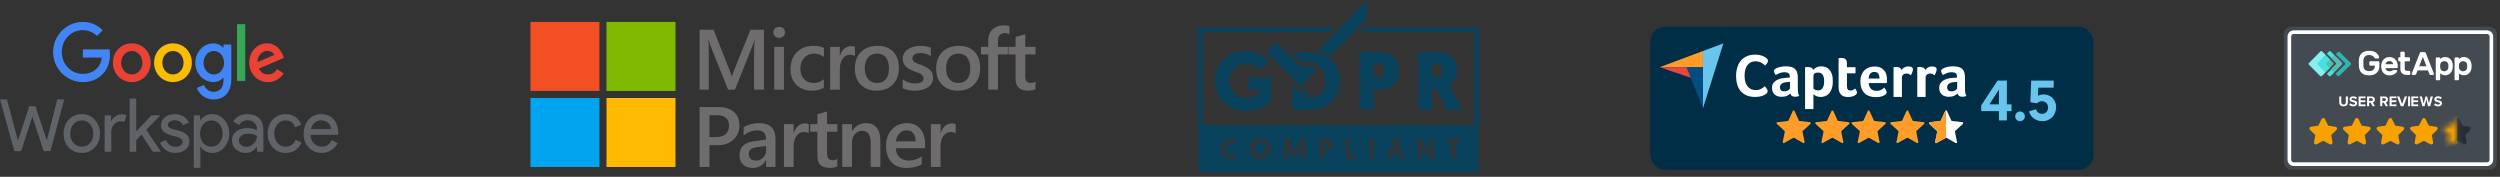 <?xml version="1.0"?>
<svg width="509" height="36" viewBox="0 0 509 36" fill="none" xmlns="http://www.w3.org/2000/svg">
<rect x="0" y="0" width="509" height="36" fill="#333333" stroke="none"/>
<rect x="336" y="5.435" width="90.213" height="29.14" rx="2.994" fill="#002E47"/>
<path d="M403.374 22.627H406.987V24.514H408.597V22.627H409.546V21.237H408.597V16.408H406.697L403.374 21.457V22.627ZM405.053 21.237L406.987 18.226V21.237H405.053ZM411.282 24.665C411.838 24.665 412.267 24.225 412.267 23.692C412.267 23.148 411.838 22.696 411.282 22.696C410.726 22.696 410.298 23.148 410.298 23.692C410.298 24.225 410.726 24.665 411.282 24.665ZM415.696 20.6C416.576 20.6 416.982 21.248 416.982 21.885C416.982 22.627 416.495 23.171 415.789 23.171C415.105 23.171 414.677 22.789 414.526 22.233L413.114 22.673C413.334 23.53 414.133 24.665 415.87 24.665C417.48 24.665 418.626 23.449 418.626 21.758C418.626 20.253 417.456 19.222 416.09 19.222C415.673 19.222 415.291 19.303 414.932 19.5L415.001 17.844H418.128V16.408H413.554L413.38 20.808L414.735 21.04C414.909 20.855 415.21 20.6 415.696 20.6Z" fill="#68C5ED"/>
<path d="M359.643 19.057C359.592 19.108 359.51 19.169 359.397 19.241C359.284 19.312 359.131 19.393 358.946 19.464C358.762 19.535 358.536 19.607 358.26 19.657C357.993 19.708 357.686 19.739 357.337 19.739C356.671 19.739 356.087 19.627 355.595 19.424C355.103 19.21 354.704 18.915 354.386 18.529C354.068 18.142 353.833 17.694 353.689 17.176C353.536 16.657 353.464 16.077 353.464 15.457C353.464 14.836 353.546 14.256 353.71 13.727C353.874 13.198 354.109 12.741 354.437 12.354C354.755 11.968 355.165 11.662 355.647 11.449C356.128 11.235 356.702 11.123 357.358 11.123C357.676 11.123 357.973 11.154 358.229 11.205C358.485 11.266 358.721 11.327 358.916 11.408C359.11 11.49 359.274 11.571 359.397 11.652C359.53 11.734 359.623 11.815 359.684 11.866C359.756 11.927 359.828 12.008 359.879 12.1C359.93 12.191 359.961 12.293 359.961 12.395C359.961 12.558 359.899 12.72 359.776 12.883C359.653 13.046 359.52 13.198 359.366 13.341C359.264 13.239 359.151 13.137 359.028 13.036C358.905 12.934 358.762 12.842 358.608 12.761C358.454 12.68 358.28 12.619 358.085 12.568C357.891 12.517 357.676 12.486 357.43 12.486C357.01 12.486 356.651 12.568 356.364 12.741C356.077 12.914 355.852 13.127 355.677 13.402C355.503 13.677 355.38 13.982 355.308 14.328C355.237 14.673 355.196 15.029 355.196 15.396C355.196 15.782 355.237 16.148 355.308 16.504C355.38 16.86 355.513 17.166 355.698 17.44C355.882 17.715 356.118 17.928 356.415 18.091C356.712 18.254 357.071 18.335 357.512 18.335C357.747 18.335 357.952 18.305 358.147 18.254C358.342 18.193 358.516 18.122 358.659 18.04C358.813 17.959 358.936 17.867 359.049 17.786C359.161 17.694 359.254 17.613 359.325 17.552C359.377 17.613 359.428 17.684 359.5 17.766C359.571 17.847 359.633 17.939 359.684 18.02C359.746 18.111 359.787 18.203 359.838 18.294C359.879 18.386 359.899 18.467 359.899 18.539C359.899 18.651 359.879 18.732 359.838 18.813C359.797 18.884 359.725 18.966 359.643 19.057ZM366.038 18.111C366.038 18.762 366.13 19.241 366.324 19.535C366.171 19.596 366.038 19.637 365.904 19.657C365.771 19.678 365.638 19.698 365.494 19.698C365.197 19.698 364.972 19.637 364.818 19.525C364.664 19.413 364.562 19.241 364.521 19.027C364.336 19.22 364.101 19.383 363.793 19.515C363.496 19.647 363.127 19.708 362.697 19.708C362.471 19.708 362.246 19.678 362.021 19.617C361.795 19.556 361.59 19.454 361.406 19.312C361.221 19.169 361.078 18.986 360.955 18.752C360.842 18.518 360.781 18.233 360.781 17.898C360.781 17.481 360.883 17.135 361.088 16.87C361.293 16.606 361.549 16.403 361.857 16.25C362.164 16.097 362.502 15.996 362.851 15.935C363.209 15.874 363.537 15.843 363.834 15.823C363.937 15.813 364.029 15.813 364.132 15.813H364.398V15.589C364.398 15.274 364.316 15.05 364.142 14.907C363.968 14.775 363.691 14.704 363.312 14.704C362.953 14.704 362.635 14.765 362.359 14.877C362.082 14.989 361.805 15.121 361.539 15.274C361.426 15.131 361.324 14.979 361.262 14.806C361.19 14.633 361.16 14.511 361.16 14.429C361.16 14.317 361.221 14.206 361.354 14.094C361.488 13.982 361.662 13.89 361.887 13.799C362.113 13.707 362.369 13.646 362.666 13.585C362.953 13.534 363.26 13.504 363.588 13.504C364.039 13.504 364.418 13.544 364.726 13.636C365.033 13.727 365.289 13.87 365.484 14.053C365.679 14.246 365.822 14.48 365.904 14.765C365.986 15.05 366.027 15.385 366.027 15.762L366.038 18.111ZM364.439 16.677H364.265C364.203 16.677 364.152 16.677 364.091 16.687C363.886 16.708 363.681 16.728 363.476 16.759C363.271 16.789 363.086 16.85 362.933 16.931C362.779 17.013 362.646 17.125 362.543 17.257C362.441 17.389 362.389 17.562 362.389 17.766C362.389 18 362.451 18.193 362.584 18.356C362.717 18.518 362.943 18.6 363.26 18.6C363.414 18.6 363.568 18.579 363.711 18.539C363.855 18.498 363.978 18.447 364.091 18.376C364.203 18.305 364.285 18.233 364.347 18.162C364.408 18.081 364.439 18.01 364.439 17.949V16.677ZM369.143 14.236C369.276 14.083 369.481 13.921 369.768 13.758C370.055 13.595 370.403 13.514 370.833 13.514C371.141 13.514 371.438 13.565 371.715 13.666C371.991 13.768 372.237 13.941 372.452 14.165C372.668 14.399 372.842 14.704 372.965 15.08C373.098 15.457 373.16 15.925 373.16 16.484C373.16 17.125 373.088 17.664 372.934 18.081C372.78 18.498 372.596 18.834 372.36 19.068C372.125 19.312 371.858 19.485 371.571 19.586C371.284 19.688 370.987 19.739 370.7 19.739C370.464 19.739 370.249 19.708 370.075 19.657C369.901 19.607 369.747 19.546 369.624 19.474C369.501 19.413 369.409 19.342 369.337 19.281C369.276 19.22 369.225 19.169 369.214 19.149V22.201H367.513V13.697C367.554 13.687 367.605 13.677 367.667 13.677C367.718 13.666 367.78 13.666 367.841 13.656C367.913 13.656 367.985 13.646 368.077 13.646C368.353 13.646 368.589 13.687 368.784 13.778C368.968 13.87 369.091 14.022 369.143 14.236ZM371.397 16.525C371.397 16.28 371.376 16.047 371.336 15.833C371.295 15.619 371.223 15.436 371.131 15.274C371.038 15.121 370.905 14.999 370.741 14.907C370.577 14.816 370.382 14.775 370.147 14.775C369.798 14.775 369.552 14.846 369.419 14.968C369.286 15.101 369.214 15.243 369.214 15.406V18.04C369.276 18.111 369.399 18.183 369.573 18.274C369.747 18.366 369.942 18.406 370.167 18.406C370.587 18.406 370.895 18.244 371.1 17.908C371.295 17.582 371.397 17.125 371.397 16.525ZM374.471 18.661C374.41 18.498 374.379 18.325 374.359 18.142C374.338 17.959 374.338 17.776 374.338 17.593V11.846C374.399 11.835 374.461 11.825 374.522 11.825C374.584 11.815 374.645 11.815 374.707 11.805C374.768 11.805 374.84 11.795 374.902 11.795C375.035 11.795 375.168 11.805 375.301 11.835C375.434 11.856 375.557 11.907 375.66 11.988C375.773 12.059 375.855 12.161 375.926 12.293C375.988 12.425 376.029 12.588 376.029 12.792V13.677H377.781V14.928H376.039V17.572C376.039 18.152 376.275 18.437 376.746 18.437C376.859 18.437 376.972 18.417 377.074 18.386C377.177 18.345 377.269 18.305 377.351 18.264C377.433 18.223 377.504 18.172 377.566 18.122C377.627 18.071 377.668 18.03 377.699 18.01C377.822 18.193 377.925 18.345 377.986 18.478C378.048 18.61 378.089 18.732 378.089 18.854C378.089 18.966 378.048 19.068 377.955 19.169C377.863 19.271 377.74 19.373 377.586 19.454C377.433 19.546 377.238 19.617 377.013 19.668C376.787 19.719 376.541 19.749 376.275 19.749C375.762 19.749 375.353 19.647 375.066 19.454C374.799 19.241 374.594 18.986 374.471 18.661ZM382.085 18.498C382.29 18.498 382.475 18.478 382.638 18.427C382.792 18.386 382.936 18.325 383.069 18.264C383.192 18.203 383.305 18.122 383.397 18.05C383.489 17.969 383.571 17.898 383.643 17.837C383.745 17.959 383.848 18.122 383.96 18.315C384.073 18.508 384.124 18.671 384.124 18.793C384.124 18.976 384.022 19.139 383.817 19.291C383.643 19.424 383.397 19.535 383.069 19.637C382.751 19.729 382.372 19.78 381.942 19.78C381.552 19.78 381.163 19.729 380.784 19.627C380.405 19.525 380.066 19.352 379.769 19.108C379.472 18.864 379.236 18.529 379.052 18.111C378.867 17.694 378.775 17.166 378.775 16.535C378.775 16.016 378.857 15.569 379.021 15.192C379.185 14.816 379.4 14.501 379.667 14.256C379.933 14.012 380.241 13.829 380.589 13.707C380.927 13.595 381.276 13.534 381.634 13.534C382.095 13.534 382.495 13.605 382.823 13.748C383.151 13.89 383.407 14.083 383.612 14.328C383.817 14.572 383.96 14.846 384.053 15.162C384.145 15.477 384.186 15.802 384.186 16.148V16.321C384.186 16.392 384.186 16.453 384.176 16.535C384.176 16.606 384.165 16.677 384.165 16.748C384.165 16.82 384.155 16.87 384.145 16.911H380.466C380.497 17.369 380.64 17.745 380.896 18.05C381.142 18.345 381.542 18.498 382.085 18.498ZM382.659 15.986C382.659 15.589 382.577 15.263 382.423 15.019C382.27 14.775 381.993 14.643 381.593 14.643C381.245 14.643 380.978 14.765 380.773 14.999C380.568 15.233 380.466 15.558 380.466 15.986H382.659ZM387.147 14.267C387.199 14.195 387.26 14.114 387.342 14.022C387.424 13.931 387.527 13.85 387.65 13.778C387.772 13.707 387.906 13.646 388.049 13.595C388.193 13.544 388.346 13.524 388.521 13.524C388.623 13.524 388.726 13.534 388.838 13.544C388.951 13.565 389.053 13.595 389.146 13.636C389.238 13.677 389.32 13.738 389.381 13.819C389.443 13.9 389.474 13.992 389.474 14.104C389.474 14.287 389.433 14.49 389.34 14.724C389.248 14.958 389.156 15.162 389.064 15.324C388.92 15.213 388.777 15.121 388.644 15.06C388.5 14.999 388.336 14.968 388.141 14.968C387.885 14.968 387.67 15.04 387.496 15.192C387.322 15.345 387.229 15.518 387.229 15.731V19.739H385.528V13.687C385.569 13.677 385.621 13.666 385.682 13.666C385.733 13.656 385.795 13.656 385.856 13.646C385.918 13.646 386 13.636 386.092 13.636C386.358 13.636 386.594 13.687 386.789 13.788C386.973 13.9 387.096 14.053 387.147 14.267ZM391.974 14.267C392.025 14.195 392.087 14.114 392.169 14.022C392.251 13.931 392.353 13.85 392.476 13.778C392.599 13.707 392.732 13.646 392.876 13.595C393.019 13.544 393.173 13.524 393.347 13.524C393.45 13.524 393.552 13.534 393.665 13.544C393.778 13.565 393.88 13.595 393.972 13.636C394.064 13.677 394.146 13.738 394.208 13.819C394.269 13.9 394.3 13.992 394.3 14.104C394.3 14.287 394.259 14.49 394.167 14.724C394.075 14.958 393.982 15.162 393.89 15.324C393.747 15.213 393.603 15.121 393.47 15.06C393.327 14.999 393.163 14.968 392.968 14.968C392.712 14.968 392.497 15.04 392.322 15.192C392.148 15.345 392.056 15.518 392.056 15.731V19.739H390.355V13.687C390.396 13.677 390.447 13.666 390.509 13.666C390.56 13.656 390.621 13.656 390.683 13.646C390.744 13.646 390.826 13.636 390.918 13.636C391.185 13.636 391.421 13.687 391.615 13.788C391.8 13.9 391.923 14.053 391.974 14.267ZM400.08 18.111C400.08 18.762 400.172 19.241 400.367 19.535C400.213 19.596 400.08 19.637 399.947 19.657C399.813 19.678 399.68 19.698 399.537 19.698C399.239 19.698 399.014 19.637 398.86 19.525C398.707 19.413 398.604 19.241 398.563 19.027C398.379 19.22 398.143 19.383 397.836 19.515C397.538 19.647 397.169 19.708 396.739 19.708C396.514 19.708 396.288 19.678 396.063 19.617C395.837 19.556 395.632 19.454 395.448 19.312C395.263 19.169 395.12 18.986 394.997 18.752C394.884 18.518 394.823 18.233 394.823 17.898C394.823 17.481 394.925 17.135 395.13 16.87C395.335 16.606 395.591 16.403 395.899 16.25C396.206 16.097 396.544 15.996 396.893 15.935C397.251 15.874 397.579 15.843 397.877 15.823C397.979 15.813 398.071 15.813 398.174 15.813H398.44V15.589C398.44 15.274 398.358 15.05 398.184 14.907C398.01 14.775 397.733 14.704 397.354 14.704C396.995 14.704 396.678 14.765 396.401 14.877C396.124 14.989 395.848 15.121 395.581 15.274C395.468 15.131 395.366 14.979 395.304 14.806C395.233 14.633 395.202 14.511 395.202 14.429C395.202 14.317 395.263 14.206 395.397 14.094C395.53 13.982 395.704 13.89 395.929 13.799C396.155 13.707 396.411 13.646 396.708 13.585C396.995 13.534 397.303 13.504 397.631 13.504C398.081 13.504 398.461 13.544 398.768 13.636C399.075 13.727 399.332 13.87 399.526 14.053C399.721 14.246 399.865 14.48 399.947 14.765C400.028 15.05 400.069 15.385 400.069 15.762L400.08 18.111ZM398.481 16.677H398.307C398.245 16.677 398.194 16.677 398.133 16.687C397.928 16.708 397.723 16.728 397.518 16.759C397.313 16.789 397.128 16.85 396.975 16.931C396.821 17.013 396.688 17.125 396.585 17.257C396.483 17.389 396.432 17.562 396.432 17.766C396.432 18 396.493 18.193 396.626 18.356C396.76 18.518 396.985 18.6 397.303 18.6C397.456 18.6 397.61 18.579 397.754 18.539C397.897 18.498 398.02 18.447 398.133 18.376C398.245 18.305 398.327 18.233 398.389 18.162C398.45 18.081 398.481 18.01 398.481 17.949V16.677Z" fill="white"/>
<path d="M337.896 13.688H343.385H346.718V10.385L337.896 13.688Z" fill="#FF9D28"/>
<path d="M346.718 10.385V22.061L350.889 8.828L346.718 10.385Z" fill="#68C5ED"/>
<path d="M346.717 13.688H343.384L346.717 22.051V13.688Z" fill="#044D80"/>
<path d="M337.896 13.688L344.243 15.834L343.385 13.688H337.896Z" fill="#E54747"/>
<path d="M365.008 22.6C365.079 22.444 365.3 22.444 365.371 22.6L366.245 24.521C366.274 24.585 366.335 24.629 366.405 24.637L368.502 24.875C368.673 24.894 368.741 25.105 368.615 25.22L367.057 26.646C367.006 26.693 366.982 26.764 366.996 26.833L367.419 28.902C367.453 29.069 367.274 29.2 367.125 29.115L365.288 28.074C365.227 28.04 365.152 28.04 365.091 28.074L363.254 29.115C363.105 29.2 362.926 29.069 362.96 28.902L363.382 26.833C363.396 26.764 363.373 26.693 363.321 26.646L361.764 25.22C361.638 25.105 361.706 24.894 361.876 24.875L363.974 24.637C364.044 24.629 364.104 24.585 364.133 24.521L365.008 22.6Z" fill="#FF9D28"/>
<path d="M372.892 22.6C372.963 22.444 373.184 22.444 373.255 22.6L374.129 24.521C374.158 24.585 374.219 24.629 374.289 24.637L376.386 24.875C376.557 24.894 376.625 25.105 376.499 25.22L374.941 26.646C374.889 26.693 374.866 26.764 374.88 26.833L375.303 28.902C375.337 29.069 375.158 29.2 375.009 29.115L373.172 28.074C373.111 28.04 373.036 28.04 372.975 28.074L371.138 29.115C370.989 29.2 370.81 29.069 370.844 28.902L371.266 26.833C371.28 26.764 371.257 26.693 371.205 26.646L369.648 25.22C369.522 25.105 369.59 24.894 369.76 24.875L371.858 24.637C371.928 24.629 371.988 24.585 372.017 24.521L372.892 22.6Z" fill="#FF9D28"/>
<path d="M380.276 22.6C380.347 22.444 380.568 22.444 380.639 22.6L381.514 24.521C381.543 24.585 381.603 24.629 381.673 24.637L383.771 24.875C383.941 24.894 384.009 25.105 383.883 25.22L382.326 26.646C382.274 26.693 382.251 26.764 382.265 26.833L382.687 28.902C382.721 29.069 382.542 29.2 382.393 29.115L380.556 28.074C380.495 28.04 380.42 28.04 380.359 28.074L378.522 29.115C378.373 29.2 378.194 29.069 378.228 28.902L378.651 26.833C378.665 26.764 378.642 26.693 378.59 26.646L377.032 25.22C376.906 25.105 376.974 24.894 377.145 24.875L379.242 24.637C379.312 24.629 379.373 24.585 379.402 24.521L380.276 22.6Z" fill="#FF9D28"/>
<path d="M388.16 22.6C388.231 22.444 388.452 22.444 388.523 22.6L389.398 24.521C389.427 24.585 389.487 24.629 389.557 24.637L391.655 24.875C391.825 24.894 391.893 25.105 391.767 25.22L390.21 26.646C390.158 26.693 390.135 26.764 390.149 26.833L390.571 28.902C390.605 29.069 390.426 29.2 390.277 29.115L388.44 28.074C388.379 28.04 388.304 28.04 388.243 28.074L386.406 29.115C386.257 29.2 386.078 29.069 386.112 28.902L386.535 26.833C386.549 26.764 386.525 26.693 386.474 26.646L384.916 25.22C384.79 25.105 384.858 24.894 385.029 24.875L387.126 24.637C387.196 24.629 387.257 24.585 387.286 24.521L388.16 22.6Z" fill="#FF9D28"/>
<path d="M396.043 22.6C396.114 22.444 396.336 22.444 396.407 22.6L397.281 24.521C397.31 24.585 397.371 24.629 397.44 24.637L399.538 24.875C399.708 24.894 399.777 25.105 399.65 25.22L398.093 26.646C398.041 26.693 398.018 26.764 398.032 26.833L398.454 28.902C398.489 29.069 398.309 29.2 398.16 29.115L396.324 28.074C396.263 28.04 396.188 28.04 396.127 28.074L394.29 29.115C394.141 29.2 393.962 29.069 393.996 28.902L394.418 26.833C394.432 26.764 394.409 26.693 394.357 26.646L392.8 25.22C392.673 25.105 392.742 24.894 392.912 24.875L395.01 24.637C395.08 24.629 395.14 24.585 395.169 24.521L396.043 22.6Z" fill="white"/>
<path d="M394.29 29.115L396.124 28.076C396.186 28.041 396.225 27.974 396.225 27.902V22.661C396.225 22.553 396.079 22.522 396.034 22.619L395.169 24.521C395.14 24.585 395.08 24.629 395.01 24.637L392.912 24.875C392.742 24.894 392.673 25.105 392.8 25.22L394.357 26.646C394.409 26.693 394.432 26.764 394.418 26.833L393.996 28.902C393.962 29.069 394.141 29.2 394.29 29.115Z" fill="#FF9D28"/>
<g clip-path="url(#clip0_114_38)">
<path d="M506.87 5.435H466.484C465.664 5.435 465 6.1 465 6.92V33.051C465 33.871 465.664 34.536 466.484 34.536H506.87C507.69 34.536 508.354 33.871 508.354 33.051V6.92C508.354 6.1 507.69 5.435 506.87 5.435Z" fill="#444A51"/>
<path d="M506.35 6.549H467.004C466.512 6.549 466.113 6.948 466.113 7.44V32.532C466.113 33.024 466.512 33.423 467.004 33.423H506.35C506.842 33.423 507.24 33.024 507.24 32.532V7.44C507.24 6.948 506.842 6.549 506.35 6.549Z" fill="#444A51" stroke="white" stroke-width="0.742"/>
<path fill-rule="evenodd" clip-rule="evenodd" d="M473.017 28.671L471.69 29.369C471.505 29.466 471.275 29.395 471.178 29.21C471.139 29.136 471.126 29.051 471.14 28.969L471.393 27.492L470.32 26.445C470.17 26.299 470.167 26.059 470.313 25.909C470.371 25.849 470.447 25.81 470.53 25.798L472.013 25.583L472.677 24.238C472.77 24.05 472.997 23.973 473.185 24.066C473.26 24.103 473.32 24.164 473.357 24.238L474.021 25.583L475.504 25.798C475.711 25.828 475.855 26.021 475.825 26.228C475.813 26.311 475.774 26.387 475.714 26.445L474.641 27.492L474.894 28.969C474.93 29.175 474.791 29.372 474.584 29.407C474.502 29.421 474.418 29.408 474.344 29.369L473.017 28.671Z" fill="#F7A200"/>
<path fill-rule="evenodd" clip-rule="evenodd" d="M479.847 28.671L478.52 29.369C478.335 29.466 478.105 29.395 478.008 29.21C477.969 29.136 477.956 29.051 477.97 28.969L478.223 27.492L477.15 26.445C477 26.299 476.997 26.059 477.143 25.909C477.201 25.849 477.278 25.81 477.36 25.798L478.843 25.583L479.507 24.238C479.6 24.05 479.827 23.973 480.015 24.066C480.09 24.103 480.15 24.164 480.187 24.238L480.851 25.583L482.334 25.798C482.541 25.828 482.685 26.021 482.655 26.228C482.643 26.311 482.604 26.387 482.544 26.445L481.471 27.492L481.724 28.969C481.76 29.175 481.621 29.372 481.415 29.407C481.332 29.421 481.248 29.408 481.174 29.369L479.847 28.671Z" fill="#F7A200"/>
<path fill-rule="evenodd" clip-rule="evenodd" d="M486.677 28.671L485.35 29.369C485.165 29.466 484.935 29.395 484.838 29.21C484.799 29.136 484.786 29.051 484.8 28.969L485.053 27.492L483.98 26.445C483.83 26.299 483.827 26.059 483.973 25.909C484.031 25.849 484.107 25.81 484.19 25.798L485.673 25.583L486.337 24.238C486.429 24.05 486.657 23.973 486.845 24.066C486.92 24.103 486.98 24.164 487.017 24.238L487.681 25.583L489.164 25.798C489.371 25.828 489.515 26.021 489.485 26.228C489.473 26.311 489.434 26.387 489.374 26.445L488.301 27.492L488.554 28.969C488.59 29.175 488.451 29.372 488.244 29.407C488.162 29.421 488.078 29.408 488.004 29.369L486.677 28.671Z" fill="#F7A200"/>
<path fill-rule="evenodd" clip-rule="evenodd" d="M493.507 28.671L492.18 29.369C491.994 29.466 491.765 29.395 491.667 29.21C491.629 29.136 491.615 29.051 491.629 28.969L491.883 27.492L490.809 26.445C490.659 26.299 490.656 26.059 490.803 25.909C490.861 25.849 490.937 25.81 491.02 25.798L492.503 25.583L493.166 24.238C493.259 24.05 493.487 23.973 493.675 24.066C493.749 24.103 493.81 24.164 493.847 24.238L494.51 25.583L495.994 25.798C496.201 25.828 496.345 26.021 496.315 26.228C496.303 26.311 496.264 26.387 496.204 26.445L495.131 27.492L495.384 28.969C495.419 29.175 495.281 29.372 495.074 29.407C494.992 29.421 494.907 29.408 494.833 29.369L493.507 28.671Z" fill="#F7A200"/>
<mask id="mask0_114_38" style="mask-type:alpha" maskUnits="userSpaceOnUse" x="497" y="24" width="7" height="6">
<path d="M500.336 28.672L499.01 29.369C498.824 29.466 498.595 29.395 498.497 29.21C498.459 29.136 498.445 29.051 498.459 28.969L498.713 27.492L497.639 26.445C497.489 26.299 497.486 26.059 497.632 25.909C497.691 25.849 497.767 25.81 497.85 25.798L499.333 25.583L499.996 24.239C500.089 24.051 500.316 23.974 500.504 24.066C500.579 24.103 500.64 24.164 500.677 24.239L501.34 25.583L502.823 25.798C503.031 25.828 503.174 26.021 503.144 26.228C503.132 26.311 503.093 26.387 503.034 26.445L501.96 27.492L502.214 28.969C502.249 29.175 502.11 29.372 501.904 29.407C501.822 29.421 501.737 29.408 501.663 29.369L500.336 28.672Z" fill="#252C34"/>
</mask>
<g mask="url(#mask0_114_38)">
<path fill-rule="evenodd" clip-rule="evenodd" d="M496.258 22.98H500.337V29.81H496.258V22.98Z" fill="#F7A200"/>
</g>
<mask id="mask1_114_38" style="mask-type:alpha" maskUnits="userSpaceOnUse" x="500" y="23" width="4" height="7">
<path fill-rule="evenodd" clip-rule="evenodd" d="M503.148 23.016H500.332V29.843H503.148V23.016Z" fill="#F7A200"/>
</mask>
<g mask="url(#mask1_114_38)">
<path d="M500.336 28.671L499.01 29.369C498.824 29.466 498.595 29.395 498.497 29.21C498.458 29.136 498.445 29.051 498.459 28.969L498.712 27.492L497.639 26.445C497.489 26.299 497.486 26.059 497.632 25.909C497.69 25.849 497.767 25.81 497.849 25.798L499.333 25.583L499.996 24.238C500.089 24.05 500.316 23.973 500.504 24.066C500.579 24.103 500.64 24.164 500.676 24.238L501.34 25.583L502.823 25.798C503.031 25.828 503.174 26.021 503.144 26.228C503.132 26.311 503.093 26.387 503.033 26.445L501.96 27.492L502.214 28.969C502.249 29.175 502.11 29.372 501.904 29.407C501.821 29.421 501.737 29.408 501.663 29.369L500.336 28.671Z" fill="#252C34"/>
</g>
<path d="M477.152 21.654C477.752 21.654 478.034 21.319 478.034 20.826V19.638H477.607V20.814C477.607 21.09 477.455 21.28 477.152 21.28C476.844 21.28 476.692 21.09 476.692 20.814V19.638H476.265V20.829C476.265 21.316 476.547 21.654 477.152 21.654ZM479.13 21.654C479.665 21.654 479.923 21.381 479.923 21.019C479.923 20.579 479.507 20.482 479.181 20.407C478.952 20.354 478.786 20.312 478.786 20.179C478.786 20.06 478.887 19.977 479.077 19.977C479.27 19.977 479.483 20.045 479.644 20.194L479.878 19.885C479.682 19.703 479.421 19.608 479.106 19.608C478.64 19.608 478.355 19.876 478.355 20.205C478.355 20.648 478.771 20.737 479.094 20.811C479.323 20.865 479.495 20.915 479.495 21.064C479.495 21.176 479.382 21.286 479.151 21.286C478.878 21.286 478.661 21.165 478.521 21.019L478.29 21.34C478.477 21.527 478.75 21.654 479.13 21.654ZM481.61 21.619V21.254H480.63V20.793H481.589V20.431H480.63V20H481.61V19.638H480.208V21.619H481.61ZM482.361 21.619V20.909H482.67L483.059 21.619H483.543L483.097 20.865C483.311 20.814 483.531 20.627 483.531 20.277C483.531 19.908 483.278 19.638 482.866 19.638H481.939V21.619H482.361ZM482.803 20.547H482.361V20H482.803C482.973 20 483.1 20.107 483.1 20.274C483.1 20.44 482.973 20.547 482.803 20.547ZM485.03 21.619V20.909H485.339L485.728 21.619H486.212L485.767 20.865C485.981 20.814 486.2 20.627 486.2 20.277C486.2 19.908 485.948 19.638 485.535 19.638H484.609V21.619H485.03ZM485.473 20.547H485.03V20H485.473C485.642 20 485.77 20.107 485.77 20.274C485.77 20.44 485.642 20.547 485.473 20.547ZM487.92 21.619V21.254H486.94V20.793H487.899V20.431H486.94V20H487.92V19.638H486.518V21.619H487.92ZM489.333 21.619L490.096 19.638H489.615L489.069 21.162L488.52 19.638H488.039L488.805 21.619H489.333ZM490.702 21.619V19.638H490.281V21.619H490.702ZM492.347 21.619V21.254H491.367V20.793H492.326V20.431H491.367V20H492.347V19.638H490.946V21.619H492.347ZM493.648 21.619L493.992 20.259L494.34 21.619H494.788L495.352 19.638H494.877L494.533 21.07L494.159 19.638H493.829L493.452 21.07L493.104 19.638H492.632L493.2 21.619H493.648ZM496.404 21.654C496.938 21.654 497.196 21.381 497.196 21.019C497.196 20.579 496.781 20.482 496.454 20.407C496.225 20.354 496.059 20.312 496.059 20.179C496.059 20.06 496.16 19.977 496.35 19.977C496.543 19.977 496.757 20.045 496.917 20.194L497.152 19.885C496.956 19.703 496.695 19.608 496.38 19.608C495.914 19.608 495.629 19.876 495.629 20.205C495.629 20.648 496.044 20.737 496.368 20.811C496.597 20.865 496.769 20.915 496.769 21.064C496.769 21.176 496.656 21.286 496.424 21.286C496.151 21.286 495.934 21.165 495.795 21.019L495.563 21.34C495.75 21.527 496.023 21.654 496.404 21.654Z" fill="white"/>
<path d="M480.268 12.208C480.274 11.949 480.325 11.694 480.419 11.453C480.506 11.227 480.642 11.025 480.817 10.861C481.002 10.691 481.221 10.562 481.458 10.483C481.744 10.384 482.044 10.334 482.346 10.336C482.681 10.326 483.015 10.379 483.331 10.493C483.558 10.579 483.768 10.707 483.949 10.871C484.088 10.996 484.198 11.15 484.271 11.322C484.325 11.447 484.361 11.58 484.378 11.715C484.384 11.765 484.365 11.816 484.327 11.849C484.291 11.884 484.243 11.903 484.193 11.902H483.635C483.592 11.904 483.55 11.89 483.515 11.864C483.488 11.842 483.466 11.814 483.45 11.783C483.45 11.766 483.417 11.725 483.378 11.662C483.327 11.589 483.264 11.525 483.191 11.473C483.091 11.393 482.979 11.33 482.86 11.284C482.694 11.227 482.519 11.2 482.344 11.205C482.045 11.19 481.751 11.292 481.523 11.488C481.315 11.683 481.196 11.957 481.193 12.244C481.193 12.42 481.18 12.608 481.18 12.811C481.18 13.013 481.18 13.202 481.193 13.377C481.179 13.692 481.299 13.998 481.523 14.216C481.757 14.401 482.05 14.494 482.346 14.479C482.504 14.48 482.661 14.461 482.813 14.422C482.95 14.388 483.077 14.323 483.186 14.233C483.292 14.145 483.375 14.031 483.426 13.902C483.488 13.742 483.517 13.57 483.512 13.398V13.358H482.581C482.531 13.359 482.484 13.338 482.45 13.302C482.415 13.267 482.395 13.219 482.394 13.17V12.667C482.395 12.617 482.415 12.57 482.45 12.535C482.485 12.5 482.532 12.48 482.581 12.48H484.257C484.305 12.48 484.352 12.5 484.387 12.535C484.422 12.57 484.442 12.617 484.443 12.667V13.434C484.445 13.696 484.401 13.957 484.312 14.203C484.225 14.433 484.089 14.64 483.912 14.809C483.723 14.986 483.501 15.121 483.258 15.206C482.667 15.392 482.033 15.392 481.441 15.206C481.203 15.124 480.985 14.991 480.802 14.815C480.631 14.645 480.499 14.44 480.415 14.212C480.324 13.966 480.274 13.706 480.268 13.444C480.268 13.357 480.268 13.255 480.257 13.151C480.246 13.047 480.257 12.935 480.257 12.824C480.257 12.712 480.257 12.605 480.257 12.497C480.257 12.389 480.262 12.297 480.268 12.208Z" fill="white"/>
<path d="M484.807 13.476C484.806 13.228 484.845 12.982 484.925 12.747C484.996 12.529 485.11 12.327 485.26 12.154C485.407 11.985 485.589 11.849 485.793 11.757C486.012 11.657 486.25 11.607 486.49 11.61C486.729 11.608 486.967 11.656 487.187 11.753C487.387 11.84 487.568 11.968 487.718 12.128C487.867 12.291 487.983 12.482 488.059 12.69C488.139 12.907 488.179 13.136 488.178 13.367V13.678C488.178 13.728 488.158 13.775 488.124 13.81C488.089 13.845 488.043 13.865 487.993 13.866H485.7C485.698 13.963 485.72 14.059 485.765 14.145C485.808 14.225 485.868 14.295 485.94 14.35C486.017 14.406 486.102 14.448 486.193 14.473C486.29 14.501 486.39 14.515 486.49 14.515C486.61 14.518 486.73 14.503 486.846 14.47C486.928 14.445 487.005 14.407 487.073 14.355C487.111 14.326 487.153 14.301 487.196 14.28C487.238 14.265 487.282 14.258 487.326 14.26H487.885C487.936 14.259 487.984 14.279 488.02 14.314C488.057 14.347 488.076 14.396 488.072 14.445C488.056 14.536 488.02 14.621 487.965 14.695C487.884 14.811 487.782 14.911 487.665 14.991C487.512 15.099 487.344 15.184 487.166 15.242C486.948 15.315 486.719 15.35 486.49 15.345C486.251 15.349 486.014 15.303 485.793 15.21C485.59 15.126 485.408 14.998 485.26 14.835C485.11 14.663 484.996 14.462 484.925 14.245C484.843 13.997 484.803 13.737 484.807 13.476ZM486.484 12.441C486.368 12.438 486.252 12.457 486.143 12.499C486.056 12.535 485.976 12.586 485.907 12.651C485.845 12.71 485.795 12.78 485.759 12.857C485.728 12.927 485.706 13.001 485.694 13.077H487.246C487.236 13.002 487.219 12.928 487.194 12.857C487.169 12.78 487.127 12.71 487.071 12.651C487.007 12.585 486.93 12.533 486.844 12.499C486.731 12.457 486.61 12.437 486.49 12.441H486.484Z" fill="white"/>
<path d="M489.6 13.955C489.593 14.079 489.633 14.201 489.712 14.296C489.828 14.395 489.979 14.441 490.129 14.424H490.545C490.593 14.424 490.64 14.444 490.674 14.48C490.71 14.514 490.73 14.561 490.729 14.611V15.066C490.729 15.115 490.709 15.162 490.674 15.197C490.64 15.233 490.593 15.252 490.545 15.251H490.041C489.687 15.276 489.336 15.164 489.059 14.938C488.813 14.683 488.687 14.332 488.716 13.976V12.491H488.454C488.352 12.491 488.269 12.407 488.269 12.303V11.85C488.268 11.801 488.287 11.753 488.323 11.719C488.357 11.684 488.405 11.663 488.454 11.663H488.714V10.704C488.714 10.601 488.797 10.517 488.899 10.517H489.415C489.464 10.517 489.51 10.537 489.544 10.571C489.579 10.606 489.599 10.653 489.6 10.702V11.663H490.484C490.586 11.663 490.668 11.747 490.668 11.85V12.305C490.668 12.355 490.648 12.402 490.613 12.437C490.579 12.472 490.532 12.492 490.484 12.491H489.607L489.6 13.955Z" fill="white"/>
<path d="M493.653 10.609C493.713 10.604 493.771 10.624 493.815 10.665C493.857 10.715 493.889 10.774 493.909 10.837L495.556 15.027C495.559 15.042 495.559 15.058 495.556 15.074C495.557 15.122 495.537 15.168 495.501 15.201C495.468 15.235 495.422 15.254 495.374 15.253H494.89C494.822 15.261 494.754 15.24 494.702 15.197C494.671 15.165 494.645 15.128 494.627 15.087L494.338 14.339H492.222L491.931 15.087C491.914 15.128 491.89 15.165 491.858 15.197C491.805 15.24 491.738 15.26 491.67 15.253H491.184C491.137 15.254 491.09 15.235 491.057 15.201C491.023 15.167 491.004 15.121 491.004 15.074C491.002 15.058 491.002 15.042 491.004 15.027L492.653 10.846C492.673 10.783 492.705 10.725 492.747 10.674C492.791 10.633 492.849 10.613 492.909 10.618L493.653 10.609ZM494.029 13.496L493.284 11.585L492.545 13.496H494.029Z" fill="white"/>
<path d="M497.854 15.326C497.726 15.328 497.597 15.315 497.472 15.285C497.37 15.261 497.272 15.227 497.177 15.183C497.1 15.147 497.027 15.102 496.961 15.048C496.909 15.007 496.861 14.962 496.816 14.914V16.161C496.816 16.211 496.796 16.259 496.762 16.294C496.727 16.328 496.68 16.348 496.631 16.348H496.109C496.006 16.348 495.923 16.264 495.923 16.161V11.866C495.923 11.763 496.006 11.68 496.109 11.68H496.631C496.68 11.68 496.727 11.7 496.762 11.736C496.796 11.77 496.815 11.817 496.816 11.866V12.023C496.86 11.975 496.909 11.931 496.961 11.89C497.027 11.837 497.1 11.792 497.177 11.756C497.272 11.711 497.37 11.676 497.472 11.652C497.597 11.623 497.726 11.609 497.854 11.61C498.069 11.607 498.281 11.653 498.475 11.745C498.656 11.831 498.817 11.953 498.948 12.103C499.081 12.254 499.185 12.426 499.258 12.613C499.334 12.808 499.376 13.013 499.385 13.222V13.463V13.704C499.377 13.912 499.334 14.118 499.258 14.312C499.187 14.502 499.082 14.677 498.948 14.83C498.817 14.98 498.656 15.101 498.475 15.186C498.281 15.28 498.069 15.328 497.854 15.326ZM498.492 13.661C498.507 13.533 498.507 13.404 498.492 13.276C498.49 13.034 498.391 12.803 498.218 12.634C498.056 12.505 497.854 12.439 497.647 12.447C497.443 12.442 497.244 12.513 497.088 12.645C496.928 12.793 496.833 12.998 496.823 13.216C496.813 13.303 496.809 13.39 496.81 13.478C496.809 13.565 496.813 13.652 496.823 13.739C496.836 13.953 496.93 14.154 497.088 14.299C497.242 14.437 497.441 14.511 497.647 14.507C497.855 14.512 498.057 14.443 498.218 14.311C498.392 14.14 498.491 13.905 498.492 13.661Z" fill="white"/>
<path d="M501.677 15.326C501.444 15.33 501.213 15.281 501.001 15.183C500.924 15.146 500.852 15.101 500.785 15.048C500.733 15.008 500.685 14.963 500.641 14.914V16.161C500.641 16.264 500.558 16.348 500.455 16.348H499.933C499.884 16.348 499.838 16.328 499.803 16.294C499.768 16.259 499.748 16.211 499.749 16.161V11.866C499.749 11.817 499.768 11.77 499.803 11.736C499.837 11.7 499.884 11.68 499.933 11.68H500.455C500.558 11.68 500.641 11.763 500.641 11.866V12.023C500.685 11.974 500.733 11.93 500.785 11.89C500.852 11.838 500.924 11.793 501.001 11.756C501.096 11.711 501.195 11.676 501.297 11.652C501.42 11.624 501.545 11.61 501.67 11.61C501.885 11.607 502.098 11.653 502.292 11.745C502.473 11.831 502.634 11.953 502.766 12.103C502.9 12.254 503.008 12.426 503.084 12.613C503.159 12.808 503.202 13.014 503.211 13.222V13.463V13.704C503.202 13.912 503.159 14.118 503.084 14.312C503.012 14.502 502.907 14.677 502.775 14.83C502.643 14.979 502.482 15.101 502.302 15.186C502.107 15.28 501.893 15.328 501.677 15.326ZM502.317 13.661C502.33 13.533 502.33 13.404 502.317 13.276C502.314 13.034 502.215 12.803 502.043 12.634C501.881 12.505 501.679 12.439 501.472 12.447C501.268 12.442 501.069 12.512 500.913 12.645C500.753 12.793 500.658 12.998 500.649 13.216C500.639 13.303 500.635 13.39 500.636 13.478C500.634 13.565 500.639 13.652 500.649 13.739C500.668 14.181 501.039 14.525 501.48 14.51C501.687 14.516 501.89 14.446 502.05 14.314C502.222 14.141 502.318 13.905 502.317 13.661Z" fill="white"/>
<path d="M478.646 12.855L476.309 10.568C476.233 10.5 476.116 10.5 476.039 10.568L475.571 11.017L477.449 12.855C477.525 12.931 477.525 13.053 477.449 13.129L475.514 15.02L475.975 15.469C476.011 15.507 476.061 15.528 476.113 15.528C476.166 15.528 476.216 15.507 476.252 15.469L478.646 13.129C478.722 13.053 478.722 12.931 478.646 12.855Z" fill="#2CB5B4"/>
<path d="M474.661 10.646L474.497 10.484C474.462 10.447 474.414 10.426 474.363 10.426C474.312 10.426 474.263 10.447 474.228 10.484L473.783 10.923L474.083 11.22L474.661 11.793L475.241 11.22L474.661 10.646Z" fill="#8CBF44"/>
<path d="M474.662 14.161L474.082 14.735L473.783 15.03L474.227 15.469C474.262 15.507 474.311 15.528 474.363 15.528C474.414 15.528 474.463 15.507 474.498 15.469L474.662 15.307L475.241 14.735L474.662 14.161Z" fill="#8CBF44"/>
<path d="M475.626 12.813C475.665 12.848 475.687 12.899 475.687 12.952C475.687 13.005 475.665 13.056 475.626 13.092L474.603 14.109L475.199 14.708L476.82 13.084C476.859 13.048 476.881 12.998 476.881 12.945C476.881 12.892 476.859 12.841 476.82 12.805L475.256 11.246L474.658 11.843L475.626 12.813Z" fill="#B8CE2C"/>
<path d="M471.903 12.867L473.51 11.251L472.917 10.654L472.749 10.486C472.714 10.448 472.664 10.426 472.612 10.426C472.56 10.426 472.51 10.448 472.475 10.486L470.107 12.867C470.069 12.903 470.048 12.953 470.048 13.005C470.048 13.058 470.069 13.108 470.107 13.144L472.42 15.468C472.456 15.506 472.505 15.528 472.557 15.528C472.61 15.528 472.659 15.506 472.695 15.468L472.862 15.3L473.455 14.705L471.903 13.144C471.865 13.108 471.843 13.058 471.843 13.005C471.843 12.953 471.865 12.903 471.903 12.867Z" fill="#87EFEF"/>
<path d="M473.715 12.866L474.421 12.149L473.831 11.553L473.528 11.246L471.929 12.866C471.891 12.902 471.87 12.952 471.87 13.005C471.87 13.057 471.891 13.107 471.929 13.143L473.474 14.708L473.777 14.401L474.365 13.803L473.715 13.143C473.677 13.107 473.656 13.057 473.656 13.005C473.656 12.952 473.677 12.902 473.715 12.866Z" fill="#8CBF44"/>
<path d="M473.659 13.143L474.303 13.797L475.003 13.088C475.077 13.011 475.077 12.888 475.003 12.812L474.358 12.157L473.659 12.868C473.622 12.903 473.601 12.953 473.601 13.005C473.601 13.057 473.622 13.107 473.659 13.143Z" fill="#B8CE2C"/>
<path d="M474.661 10.646L474.497 10.484C474.462 10.447 474.414 10.426 474.363 10.426C474.312 10.426 474.263 10.447 474.228 10.484L473.783 10.923L474.083 11.22L474.661 11.793L475.241 11.22L474.661 10.646Z" fill="#41E3E2"/>
<path d="M474.662 14.161L474.082 14.735L473.783 15.03L474.227 15.469C474.262 15.507 474.311 15.528 474.363 15.528C474.414 15.528 474.463 15.507 474.498 15.469L474.662 15.307L475.241 14.735L474.662 14.161Z" fill="#41E3E2"/>
<path d="M475.626 12.813C475.665 12.848 475.687 12.899 475.687 12.952C475.687 13.005 475.665 13.056 475.626 13.092L474.603 14.109L475.199 14.708L476.82 13.084C476.859 13.048 476.881 12.998 476.881 12.945C476.881 12.892 476.859 12.841 476.82 12.805L475.256 11.246L474.658 11.843L475.626 12.813Z" fill="#4FBCC1"/>
<path d="M471.903 12.867L473.51 11.251L472.917 10.654L472.749 10.486C472.714 10.448 472.664 10.426 472.612 10.426C472.56 10.426 472.51 10.448 472.475 10.486L470.107 12.867C470.069 12.903 470.048 12.953 470.048 13.005C470.048 13.058 470.069 13.108 470.107 13.144L472.42 15.468C472.456 15.506 472.505 15.528 472.557 15.528C472.61 15.528 472.659 15.506 472.695 15.468L472.862 15.3L473.455 14.705L471.903 13.144C471.865 13.108 471.843 13.058 471.843 13.005C471.843 12.953 471.865 12.903 471.903 12.867Z" fill="#87EFEF"/>
<path d="M473.715 12.866L474.421 12.149L473.831 11.553L473.528 11.246L471.929 12.866C471.891 12.902 471.87 12.952 471.87 13.005C471.87 13.057 471.891 13.107 471.929 13.143L473.474 14.708L473.777 14.401L474.365 13.803L473.715 13.143C473.677 13.107 473.656 13.057 473.656 13.005C473.656 12.952 473.677 12.902 473.715 12.866Z" fill="#41E3E2"/>
<path d="M473.659 13.143L474.303 13.797L475.003 13.088C475.077 13.011 475.077 12.888 475.003 12.812L474.358 12.157L473.659 12.868C473.622 12.903 473.601 12.953 473.601 13.005C473.601 13.057 473.622 13.107 473.659 13.143Z" fill="#4FBCC1"/>
</g>
<path fill-rule="evenodd" clip-rule="evenodd" d="M301 25.467H244V35.072H301V25.467ZM250.733 32.365C251.313 32.365 251.711 32.166 251.95 31.99L251.723 31.291C251.535 31.421 251.165 31.615 250.733 31.615C250.011 31.615 249.493 31.063 249.493 30.301C249.493 29.55 250.011 28.987 250.733 28.987C251.137 28.987 251.495 29.169 251.689 29.306L251.916 28.601C251.66 28.413 251.262 28.236 250.733 28.236C249.533 28.236 248.657 29.129 248.657 30.301C248.657 31.473 249.488 32.365 250.733 32.365ZM256.572 32.365C257.795 32.365 258.642 31.473 258.642 30.301C258.642 29.141 257.795 28.236 256.572 28.236C255.349 28.236 254.502 29.141 254.502 30.301C254.502 31.473 255.349 32.365 256.572 32.365ZM256.572 28.987C257.289 28.987 257.806 29.55 257.806 30.301C257.806 31.063 257.289 31.615 256.572 31.615C255.856 31.615 255.338 31.063 255.338 30.301C255.338 29.55 255.856 28.987 256.572 28.987ZM261.407 28.31H262.442L263.58 31.023L264.723 28.31H265.758V32.292H264.99V29.448L263.955 31.956H263.21L262.175 29.448V32.292H261.407V28.31ZM268.735 32.292H269.537V30.807H270.009C270.76 30.807 271.311 30.29 271.311 29.55C271.311 28.8 270.782 28.31 270.003 28.31H268.735V32.292ZM269.537 30.113V29.004H269.907C270.242 29.004 270.487 29.22 270.487 29.55C270.487 29.886 270.248 30.113 269.895 30.113H269.537ZM276.134 32.292H274.036V28.31H274.837V31.569H276.134V32.292ZM278.842 32.292H279.644V28.31H278.842V32.292ZM285.146 32.292L284.799 31.268H283.445L283.098 32.292H282.291L283.701 28.31H284.543L285.953 32.292H285.146ZM283.661 30.602H284.588L284.122 29.169L283.661 30.602ZM291.101 32.292H291.897V28.31H291.107V31.029L289.406 28.31H288.593V32.292H289.384V29.596L291.101 32.292ZM296.344 32.292H295.542V29.033H294.61V28.31H297.271V29.033H296.344V32.292Z" fill="#08415C"/>
<path d="M268.013 14.187C267.634 13.403 265.896 13.439 265.075 13.555C264.974 13.568 264.78 13.497 264.696 13.46L259.798 8.594L257.871 10.648L264.822 17.662C265.37 17.02 266.775 15.425 268.013 14.187Z" fill="#08415C"/>
<path fill-rule="evenodd" clip-rule="evenodd" d="M263.122 11.896V15.947L264.198 17.032L264.822 17.662C264.964 17.496 265.164 17.265 265.403 16.993C265.581 16.791 265.781 16.567 265.995 16.328V13.492C265.647 13.493 265.32 13.52 265.075 13.555C264.974 13.568 264.78 13.497 264.696 13.46L263.122 11.896ZM268.849 13.884L268.809 13.802C268.593 13.357 268.216 13.093 267.878 12.938C267.538 12.782 267.163 12.7 266.822 12.657C266.225 12.581 265.599 12.605 265.14 12.656L263.122 10.651V10.607H266.584C270.364 10.607 272.784 12.809 272.784 16.489C272.784 20.169 270.364 22.37 266.584 22.37H263.122V17.202L264.194 18.284L264.871 18.967L265.494 18.236C265.62 18.088 265.791 17.89 265.995 17.658V19.883H266.584C268.516 19.883 269.793 18.741 269.793 16.489C269.793 15.32 269.449 14.451 268.849 13.884ZM254.133 15.766H258.838V20.74C257.594 21.698 256.166 22.589 253.461 22.589C250.133 22.589 247.377 20.236 247.377 16.455C247.377 13.094 249.864 10.389 253.528 10.389C256.301 10.389 257.712 11.683 258.317 12.439L256.502 14.321C256.25 13.985 255.242 13.044 253.662 13.044C251.562 13.044 250.352 14.506 250.352 16.405C250.352 18.589 251.797 19.934 253.662 19.934C255.141 19.934 255.981 19.396 256.166 19.211V18.169H254.133V15.766ZM284.834 14.405C284.834 12.086 283.422 10.607 281.036 10.607H276.802V22.37H279.675V18.253H281.053C283.338 18.253 284.834 16.69 284.834 14.405ZM280.65 13.077C281.44 13.077 281.893 13.615 281.893 14.405C281.893 15.212 281.456 15.783 280.616 15.783H279.675V13.077H280.65ZM292.54 10.607C295.313 10.607 296.657 11.884 296.657 14.22C296.657 15.514 296.103 16.741 295.027 17.329C295.027 17.329 295.011 17.295 297.733 22.37H294.557L292.456 18.018H291.582V22.37H288.709V10.607H292.54ZM293.717 14.321C293.717 13.548 293.347 13.077 292.305 13.077H291.582V15.615H292.44C293.229 15.615 293.717 15.128 293.717 14.321Z" fill="#08415C"/>
<path d="M270.857 11.343C270.731 11.014 269.14 10.49 268.361 10.269L278.282 -7.62939e-05V3.823C278.219 3.939 276.645 5.605 270.857 11.343Z" fill="#08415C"/>
<path d="M244.348 25.53V6.066H271.015" stroke="#08415C" stroke-width="0.972"/>
<path d="M300.621 25.53V6.066H277.303" stroke="#08415C" stroke-width="0.972"/>
<path d="M108 4.465H122.048C122.048 9.148 122.048 13.83 122.048 18.513C117.365 18.513 112.683 18.513 108 18.513V4.465Z" fill="#F25022"/>
<path d="M123.483 4.465H137.531C137.531 9.148 137.531 13.83 137.531 18.513C132.848 18.513 128.166 18.513 123.483 18.513C123.483 13.83 123.483 9.148 123.483 4.465Z" fill="#7FBA00"/>
<path d="M108 19.947C112.683 19.947 117.365 19.947 122.048 19.947C122.048 24.63 122.048 29.313 122.048 33.995H108V19.947Z" fill="#00A4EF"/>
<path d="M123.483 19.947C128.166 19.947 132.848 19.947 137.531 19.947C137.531 24.63 137.531 29.313 137.531 33.995H123.483C123.483 29.313 123.483 24.63 123.483 19.947Z" fill="#FFB900"/>
<path d="M155.542 18.257H153.533V10.357C153.533 9.71 153.573 8.919 153.652 7.982H153.618C153.493 8.516 153.382 8.899 153.286 9.131L149.643 18.257H148.247L144.595 9.2C144.493 8.933 144.385 8.527 144.271 7.982H144.237C144.283 8.47 144.305 9.268 144.305 10.374V18.257H142.433V6.05H145.284L148.493 14.179C148.738 14.804 148.896 15.269 148.97 15.575H149.013C149.223 14.934 149.393 14.457 149.523 14.145L152.792 6.05H155.542V18.257Z" fill="#6E6C6D"/>
<path d="M158.632 7.71C158.309 7.71 158.031 7.605 157.798 7.395C157.571 7.185 157.458 6.918 157.458 6.595C157.458 6.271 157.571 6.002 157.798 5.786C158.031 5.57 158.309 5.463 158.632 5.463C158.967 5.463 159.251 5.57 159.484 5.786C159.716 6.002 159.833 6.271 159.833 6.595C159.833 6.901 159.716 7.165 159.484 7.386C159.251 7.602 158.967 7.71 158.632 7.71ZM159.611 18.257H157.637V9.54H159.611V18.257Z" fill="#6E6C6D"/>
<path d="M167.741 17.857C167.043 18.26 166.218 18.461 165.264 18.461C163.97 18.461 162.926 18.058 162.132 17.252C161.337 16.441 160.94 15.391 160.94 14.103C160.94 12.667 161.366 11.515 162.217 10.647C163.074 9.773 164.217 9.336 165.647 9.336C166.442 9.336 167.143 9.475 167.75 9.753V11.592C167.143 11.138 166.496 10.911 165.809 10.911C164.975 10.911 164.291 11.194 163.758 11.762C163.224 12.324 162.957 13.061 162.957 13.975C162.957 14.877 163.207 15.59 163.707 16.112C164.212 16.634 164.887 16.895 165.733 16.895C166.442 16.895 167.112 16.642 167.741 16.137V17.857Z" fill="#6E6C6D"/>
<path d="M174.067 11.421C173.829 11.234 173.485 11.14 173.037 11.14C172.452 11.14 171.964 11.404 171.573 11.932C171.181 12.46 170.985 13.178 170.985 14.086V18.257H169.011V9.54H170.985V11.336H171.019C171.212 10.723 171.507 10.247 171.905 9.906C172.308 9.56 172.756 9.387 173.25 9.387C173.607 9.387 173.88 9.441 174.067 9.549V11.421Z" fill="#6E6C6D"/>
<path d="M178.477 18.461C177.132 18.461 176.057 18.055 175.251 17.244C174.451 16.427 174.051 15.346 174.051 14.001C174.051 12.537 174.468 11.393 175.302 10.57C176.142 9.747 177.271 9.336 178.69 9.336C180.052 9.336 181.113 9.736 181.874 10.536C182.634 11.336 183.014 12.446 183.014 13.864C183.014 15.255 182.603 16.37 181.78 17.21C180.963 18.044 179.862 18.461 178.477 18.461ZM178.571 10.911C177.799 10.911 177.189 11.18 176.74 11.719C176.292 12.258 176.068 13.002 176.068 13.95C176.068 14.863 176.295 15.584 176.749 16.112C177.203 16.634 177.81 16.895 178.571 16.895C179.348 16.895 179.944 16.637 180.358 16.12C180.778 15.604 180.988 14.869 180.988 13.915C180.988 12.956 180.778 12.216 180.358 11.694C179.944 11.172 179.348 10.911 178.571 10.911Z" fill="#6E6C6D"/>
<path d="M183.789 17.984V16.154C184.527 16.716 185.342 16.997 186.233 16.997C187.424 16.997 188.02 16.645 188.02 15.941C188.02 15.743 187.969 15.575 187.867 15.439C187.765 15.297 187.626 15.172 187.45 15.065C187.28 14.957 187.075 14.86 186.837 14.775C186.604 14.69 186.343 14.594 186.054 14.486C185.696 14.344 185.373 14.194 185.083 14.035C184.8 13.876 184.561 13.697 184.368 13.498C184.181 13.294 184.039 13.064 183.943 12.809C183.846 12.553 183.798 12.255 183.798 11.915C183.798 11.495 183.897 11.126 184.096 10.808C184.295 10.485 184.561 10.215 184.896 10C185.231 9.778 185.611 9.614 186.037 9.506C186.462 9.393 186.902 9.336 187.356 9.336C188.162 9.336 188.883 9.458 189.518 9.702V11.43C188.905 11.01 188.202 10.8 187.407 10.8C187.158 10.8 186.931 10.825 186.726 10.877C186.528 10.928 186.357 10.998 186.216 11.089C186.074 11.18 185.963 11.291 185.884 11.421C185.804 11.546 185.764 11.685 185.764 11.838C185.764 12.026 185.804 12.185 185.884 12.315C185.963 12.446 186.079 12.562 186.233 12.664C186.391 12.761 186.579 12.851 186.794 12.937C187.016 13.016 187.268 13.104 187.552 13.2C187.927 13.354 188.261 13.51 188.556 13.669C188.857 13.828 189.113 14.009 189.323 14.213C189.533 14.412 189.694 14.645 189.808 14.911C189.921 15.172 189.978 15.485 189.978 15.848C189.978 16.29 189.876 16.676 189.672 17.006C189.467 17.335 189.195 17.607 188.854 17.823C188.514 18.038 188.119 18.197 187.671 18.299C187.229 18.407 186.76 18.461 186.267 18.461C185.313 18.461 184.488 18.302 183.789 17.984Z" fill="#6E6C6D"/>
<path d="M195.027 18.461C193.682 18.461 192.606 18.055 191.8 17.244C191 16.427 190.6 15.346 190.6 14.001C190.6 12.537 191.017 11.393 191.851 10.57C192.691 9.747 193.821 9.336 195.239 9.336C196.601 9.336 197.663 9.736 198.423 10.536C199.184 11.336 199.564 12.446 199.564 13.864C199.564 15.255 199.152 16.37 198.329 17.21C197.512 18.044 196.411 18.461 195.027 18.461ZM195.12 10.911C194.348 10.911 193.738 11.18 193.29 11.719C192.842 12.258 192.618 13.002 192.618 13.95C192.618 14.863 192.845 15.584 193.299 16.112C193.753 16.634 194.36 16.895 195.12 16.895C195.898 16.895 196.494 16.637 196.908 16.12C197.328 15.604 197.538 14.869 197.538 13.915C197.538 12.956 197.328 12.216 196.908 11.694C196.494 11.172 195.898 10.911 195.12 10.911Z" fill="#6E6C6D"/>
<path d="M205.523 6.961C205.256 6.808 204.953 6.731 204.612 6.731C203.653 6.731 203.174 7.273 203.174 8.357V9.54H205.2V11.089H203.182V18.257H201.207V11.089H199.718V9.54H201.207V8.127C201.207 7.208 201.508 6.484 202.11 5.956C202.711 5.423 203.463 5.156 204.365 5.156C204.853 5.156 205.239 5.21 205.523 5.318V6.961Z" fill="#6E6C6D"/>
<path d="M210.827 18.163C210.441 18.356 209.933 18.453 209.303 18.453C207.612 18.453 206.767 17.641 206.767 16.018V11.089H205.311V9.54H206.767V7.523L208.742 6.961V9.54H210.827V11.089H208.742V15.448C208.742 15.964 208.835 16.333 209.022 16.554C209.21 16.776 209.522 16.886 209.959 16.886C210.294 16.886 210.583 16.79 210.827 16.597V18.163Z" fill="#6E6C6D"/>
<path d="M144.45 29.564V33.991H142.433V21.784H146.136C147.537 21.784 148.624 22.11 149.396 22.763C150.168 23.416 150.553 24.335 150.553 25.521C150.553 26.707 150.151 27.678 149.345 28.432C148.539 29.187 147.449 29.564 146.076 29.564H144.45ZM144.45 23.453V27.913H145.761C146.629 27.913 147.29 27.712 147.744 27.309C148.198 26.906 148.425 26.338 148.425 25.606C148.425 24.17 147.591 23.453 145.923 23.453H144.45Z" fill="#6E6C6D"/>
<path d="M157.892 33.991H155.977V32.629H155.943C155.341 33.673 154.459 34.195 153.295 34.195C152.438 34.195 151.766 33.963 151.278 33.497C150.795 33.032 150.554 32.416 150.554 31.65C150.554 30.004 151.502 29.045 153.397 28.773L155.985 28.407C155.985 27.164 155.395 26.543 154.215 26.543C153.176 26.543 152.24 26.9 151.405 27.615V25.887C152.325 25.342 153.386 25.07 154.589 25.07C156.791 25.07 157.892 26.154 157.892 28.322V33.991ZM155.985 29.709L154.155 29.965C153.587 30.038 153.159 30.177 152.87 30.382C152.586 30.58 152.444 30.932 152.444 31.437C152.444 31.806 152.574 32.11 152.836 32.348C153.102 32.581 153.457 32.697 153.9 32.697C154.501 32.697 154.998 32.487 155.389 32.067C155.786 31.642 155.985 31.108 155.985 30.467V29.709Z" fill="#6E6C6D"/>
<path d="M164.668 27.155C164.43 26.968 164.087 26.875 163.638 26.875C163.054 26.875 162.566 27.138 162.174 27.666C161.783 28.194 161.587 28.912 161.587 29.82V33.991H159.612V25.274H161.587V27.07H161.621C161.814 26.457 162.109 25.981 162.506 25.64C162.909 25.294 163.358 25.121 163.851 25.121C164.209 25.121 164.481 25.175 164.668 25.283V27.155Z" fill="#6E6C6D"/>
<path d="M170.475 33.897C170.089 34.09 169.581 34.187 168.951 34.187C167.26 34.187 166.414 33.375 166.414 31.752V26.823H164.959V25.274H166.414V23.257L168.389 22.695V25.274H170.475V26.823H168.389V31.182C168.389 31.698 168.483 32.067 168.67 32.288C168.857 32.51 169.169 32.62 169.606 32.62C169.941 32.62 170.231 32.524 170.475 32.331V33.897Z" fill="#6E6C6D"/>
<path d="M179.243 33.991H177.268V29.079C177.268 27.451 176.692 26.636 175.54 26.636C174.939 26.636 174.442 26.863 174.051 27.317C173.659 27.765 173.463 28.333 173.463 29.02V33.991H171.48V25.274H173.463V26.721H173.497C174.15 25.62 175.092 25.07 176.323 25.07C177.271 25.07 177.995 25.379 178.494 25.998C178.993 26.611 179.243 27.499 179.243 28.662V33.991Z" fill="#6E6C6D"/>
<path d="M188.344 30.169H182.402C182.425 30.975 182.672 31.596 183.143 32.033C183.619 32.47 184.272 32.689 185.1 32.689C186.031 32.689 186.885 32.41 187.663 31.854V33.446C186.868 33.946 185.818 34.195 184.513 34.195C183.23 34.195 182.223 33.801 181.491 33.012C180.765 32.218 180.402 31.102 180.402 29.667C180.402 28.31 180.802 27.206 181.602 26.355C182.408 25.498 183.406 25.07 184.598 25.07C185.79 25.07 186.712 25.453 187.365 26.219C188.017 26.985 188.344 28.049 188.344 29.411V30.169ZM186.437 28.773C186.431 28.064 186.264 27.513 185.935 27.121C185.605 26.724 185.151 26.526 184.573 26.526C184.005 26.526 183.523 26.733 183.126 27.147C182.734 27.561 182.493 28.103 182.402 28.773H186.437Z" fill="#6E6C6D"/>
<path d="M194.584 27.155C194.346 26.968 194.002 26.875 193.554 26.875C192.969 26.875 192.481 27.138 192.09 27.666C191.698 28.194 191.502 28.912 191.502 29.82V33.991H189.528V25.274H191.502V27.07H191.536C191.729 26.457 192.025 25.981 192.422 25.64C192.825 25.294 193.273 25.121 193.767 25.121C194.124 25.121 194.397 25.175 194.584 25.283V27.155Z" fill="#6E6C6D"/>
<path d="M16.868 11.729V10.056H22.305C22.365 10.394 22.395 10.738 22.393 11.082C22.393 12.336 22.06 13.889 20.986 14.995C19.942 16.115 18.608 16.712 16.839 16.712C13.563 16.712 10.809 13.964 10.809 10.589C10.809 7.213 13.563 4.465 16.84 4.465C18.652 4.465 19.942 5.197 20.914 6.153L19.768 7.333C19.072 6.661 18.13 6.138 16.84 6.138C14.448 6.138 12.577 8.124 12.577 10.589C12.577 13.053 14.448 15.041 16.84 15.041C18.391 15.041 19.276 14.399 19.841 13.816C20.302 13.342 20.605 12.661 20.723 11.73L16.868 11.729Z" fill="#4285F4"/>
<path d="M30.677 12.77C30.677 15.041 28.952 16.712 26.836 16.712C24.72 16.712 22.994 15.041 22.994 12.77C22.994 10.484 24.719 8.826 26.836 8.826C28.953 8.826 30.678 10.484 30.678 12.77H30.677ZM28.996 12.77C28.996 11.351 27.996 10.38 26.836 10.38C25.676 10.38 24.676 11.351 24.676 12.77C24.676 14.173 25.676 15.159 26.836 15.159C27.996 15.159 28.996 14.172 28.996 12.77Z" fill="#EA4335"/>
<path d="M39.058 12.77C39.058 15.041 37.334 16.712 35.216 16.712C33.099 16.712 31.374 15.041 31.374 12.77C31.374 10.484 33.099 8.826 35.216 8.826C37.333 8.826 39.058 10.484 39.058 12.77ZM37.376 12.77C37.376 11.351 36.376 10.38 35.216 10.38C34.056 10.38 33.056 11.351 33.056 12.77C33.056 14.173 34.056 15.159 35.216 15.159C36.376 15.159 37.376 14.172 37.376 12.77Z" fill="#FBBC04"/>
<path d="M47.092 9.065V16.145C47.092 19.058 45.424 20.252 43.453 20.252C41.596 20.252 40.48 18.968 40.06 17.922L41.525 17.295C41.786 17.937 42.423 18.699 43.453 18.699C44.715 18.699 45.498 17.892 45.498 16.384V15.816H45.44C45.063 16.294 44.338 16.712 43.424 16.712C41.51 16.712 39.756 14.995 39.756 12.785C39.756 10.559 41.51 8.826 43.424 8.826C44.338 8.826 45.063 9.245 45.44 9.708H45.498V9.065H47.092ZM45.612 12.785C45.612 11.396 44.714 10.38 43.568 10.38C42.408 10.38 41.437 11.395 41.437 12.785C41.437 14.159 42.408 15.159 43.568 15.159C44.714 15.159 45.612 14.158 45.612 12.785Z" fill="#4285F4"/>
<path d="M49.941 4.922H48.259V16.474H49.941V4.922Z" fill="#34A853"/>
<path d="M56.437 14.069L57.741 14.965C57.322 15.607 56.306 16.712 54.552 16.712C52.377 16.712 50.753 14.98 50.753 12.77C50.753 10.426 52.392 8.826 54.363 8.826C56.349 8.826 57.321 10.454 57.64 11.336L57.814 11.784L52.694 13.964C53.086 14.756 53.695 15.159 54.55 15.159C55.406 15.159 56 14.727 56.437 14.069ZM52.42 12.65L55.842 11.187C55.653 10.694 55.088 10.351 54.421 10.351C53.566 10.351 52.377 11.128 52.42 12.651" fill="#EA4335"/>
<path d="M11.661 20.218H13.071L10.265 30.775H8.885L6.623 23.816H6.565L4.303 30.775H2.923L0 20.218H1.41L3.627 28.519H3.686L5.963 21.634H7.226L9.502 28.519H9.561L11.661 20.218Z" fill="#5F6368"/>
<path d="M12.946 27.189C12.946 26.049 13.293 25.107 13.989 24.36C14.694 23.614 15.58 23.241 16.647 23.241C17.715 23.241 18.596 23.614 19.291 24.36C19.996 25.107 20.349 26.049 20.349 27.189C20.349 28.339 19.996 29.282 19.291 30.018C18.596 30.764 17.715 31.137 16.647 31.137C15.58 31.137 14.694 30.764 13.989 30.017C13.293 29.271 12.946 28.328 12.946 27.188V27.189ZM14.297 27.188C14.297 27.985 14.522 28.63 14.973 29.124C15.423 29.618 15.982 29.865 16.647 29.865C17.313 29.865 17.871 29.618 18.322 29.124C18.772 28.63 18.998 27.985 18.998 27.188C18.998 26.401 18.772 25.761 18.322 25.267C17.862 24.763 17.304 24.511 16.647 24.51C15.991 24.51 15.432 24.762 14.972 25.268C14.522 25.762 14.296 26.402 14.297 27.189" fill="#5F6368"/>
<path d="M22.658 30.895H21.306V23.483H22.599V24.693H22.659C22.796 24.299 23.078 23.964 23.504 23.687C23.93 23.409 24.348 23.271 24.759 23.271C25.151 23.271 25.484 23.331 25.758 23.452L25.346 24.799C25.179 24.729 24.915 24.694 24.553 24.694C24.043 24.694 23.6 24.905 23.223 25.329C22.846 25.753 22.658 26.246 22.658 26.811V30.895Z" fill="#5F6368"/>
<path d="M32.716 30.895H31.085L28.838 27.401L27.736 28.52V30.895H26.385V20.064H27.736V26.735L30.85 23.483H32.583V23.543L29.778 26.418L32.716 30.835V30.895Z" fill="#5F6368"/>
<path d="M38.563 28.838C38.563 29.484 38.289 30.028 37.74 30.472C37.192 30.915 36.502 31.137 35.669 31.137C34.945 31.137 34.308 30.943 33.76 30.555C33.223 30.181 32.812 29.645 32.585 29.02L33.789 28.49C33.965 28.934 34.222 29.279 34.56 29.526C34.882 29.768 35.271 29.898 35.669 29.897C36.101 29.897 36.46 29.801 36.749 29.609C37.037 29.418 37.181 29.191 37.182 28.928C37.182 28.455 36.829 28.107 36.124 27.885L34.89 27.567C33.49 27.204 32.79 26.508 32.79 25.479C32.79 24.803 33.057 24.261 33.591 23.852C34.125 23.443 34.808 23.239 35.64 23.24C36.277 23.24 36.852 23.396 37.366 23.709C37.88 24.021 38.24 24.44 38.445 24.964L37.241 25.479C37.103 25.165 36.868 24.907 36.573 24.745C36.255 24.566 35.899 24.475 35.537 24.48C35.202 24.475 34.873 24.57 34.59 24.753C34.31 24.934 34.17 25.156 34.17 25.418C34.17 25.842 34.557 26.144 35.331 26.326L36.417 26.613C37.847 26.976 38.562 27.717 38.562 28.836" fill="#5F6368"/>
<path d="M43.255 31.137C42.726 31.137 42.244 31.021 41.809 30.789C41.373 30.557 41.037 30.25 40.802 29.866H40.742L40.802 30.895V34.163H39.451V23.483H40.743V24.511H40.803C41.038 24.128 41.374 23.821 41.81 23.588C42.246 23.356 42.728 23.24 43.256 23.241C44.206 23.241 45.009 23.624 45.665 24.39C46.341 25.167 46.679 26.1 46.679 27.189C46.679 28.288 46.341 29.221 45.665 29.988C45.009 30.754 44.206 31.137 43.256 31.137H43.255ZM43.036 29.866C43.682 29.866 44.226 29.614 44.666 29.11C45.106 28.616 45.326 27.976 45.326 27.189C45.326 26.413 45.106 25.772 44.666 25.268C44.227 24.763 43.683 24.511 43.036 24.511C42.38 24.511 41.832 24.763 41.391 25.268C40.96 25.772 40.744 26.413 40.745 27.189C40.745 27.976 40.96 28.621 41.391 29.125C41.831 29.619 42.379 29.866 43.036 29.866" fill="#5F6368"/>
<path d="M50.38 23.241C51.379 23.241 52.168 23.515 52.745 24.065C53.322 24.614 53.611 25.368 53.612 26.327V30.896H52.319V29.867H52.259C51.701 30.714 50.957 31.137 50.026 31.137C49.233 31.137 48.57 30.895 48.036 30.411C47.502 29.927 47.235 29.322 47.236 28.596C47.236 27.83 47.517 27.22 48.08 26.765C48.643 26.311 49.395 26.084 50.335 26.085C51.138 26.085 51.799 26.236 52.318 26.538V26.22C52.318 25.735 52.132 25.325 51.76 24.986C51.401 24.654 50.935 24.473 50.452 24.48C49.698 24.48 49.101 24.808 48.66 25.463L47.471 24.691C48.127 23.724 49.096 23.24 50.378 23.24L50.38 23.241ZM48.632 28.628C48.632 28.991 48.782 29.293 49.08 29.535C49.379 29.777 49.728 29.898 50.129 29.898C50.697 29.898 51.204 29.682 51.649 29.248C52.095 28.814 52.318 28.305 52.318 27.72C51.897 27.377 51.309 27.206 50.555 27.206C50.007 27.206 49.549 27.342 49.182 27.614C48.815 27.886 48.631 28.224 48.632 28.628Z" fill="#5F6368"/>
<path d="M58.193 31.137C57.125 31.137 56.239 30.764 55.534 30.018C54.839 29.252 54.491 28.309 54.491 27.189C54.491 26.049 54.839 25.107 55.534 24.36C56.239 23.614 57.125 23.241 58.193 23.241C58.927 23.241 59.569 23.43 60.117 23.808C60.665 24.186 61.077 24.708 61.351 25.373L60.118 25.903C59.736 24.975 59.066 24.511 58.106 24.511C57.489 24.511 56.955 24.768 56.505 25.283C56.064 25.798 55.844 26.433 55.844 27.189C55.844 27.945 56.064 28.581 56.505 29.095C56.955 29.61 57.489 29.867 58.106 29.867C59.095 29.867 59.79 29.403 60.192 28.475L61.396 29.005C61.132 29.671 60.718 30.192 60.155 30.57C59.592 30.949 58.938 31.138 58.194 31.138" fill="#5F6368"/>
<path d="M65.466 31.137C64.408 31.137 63.537 30.764 62.851 30.018C62.166 29.271 61.823 28.328 61.823 27.189C61.823 26.059 62.156 25.119 62.822 24.367C63.488 23.616 64.34 23.24 65.378 23.241C66.445 23.241 67.294 23.596 67.926 24.307C68.557 25.018 68.873 26.014 68.872 27.295L68.858 27.446H63.204C63.224 28.172 63.459 28.757 63.909 29.201C64.359 29.645 64.897 29.866 65.525 29.866C66.386 29.866 67.062 29.423 67.552 28.535L68.756 29.14C68.449 29.748 67.983 30.256 67.412 30.608C66.839 30.961 66.19 31.137 65.466 31.137ZM63.307 26.296H67.433C67.394 25.782 67.19 25.356 66.824 25.018C66.457 24.68 65.965 24.511 65.348 24.511C64.838 24.511 64.4 24.673 64.033 24.995C63.666 25.318 63.423 25.752 63.306 26.296" fill="#5F6368"/>
<defs>
<clipPath id="clip0_114_38">
<rect width="43.355" height="29.101" fill="white" transform="translate(465 5.435)"/>
</clipPath>
</defs>
</svg>
